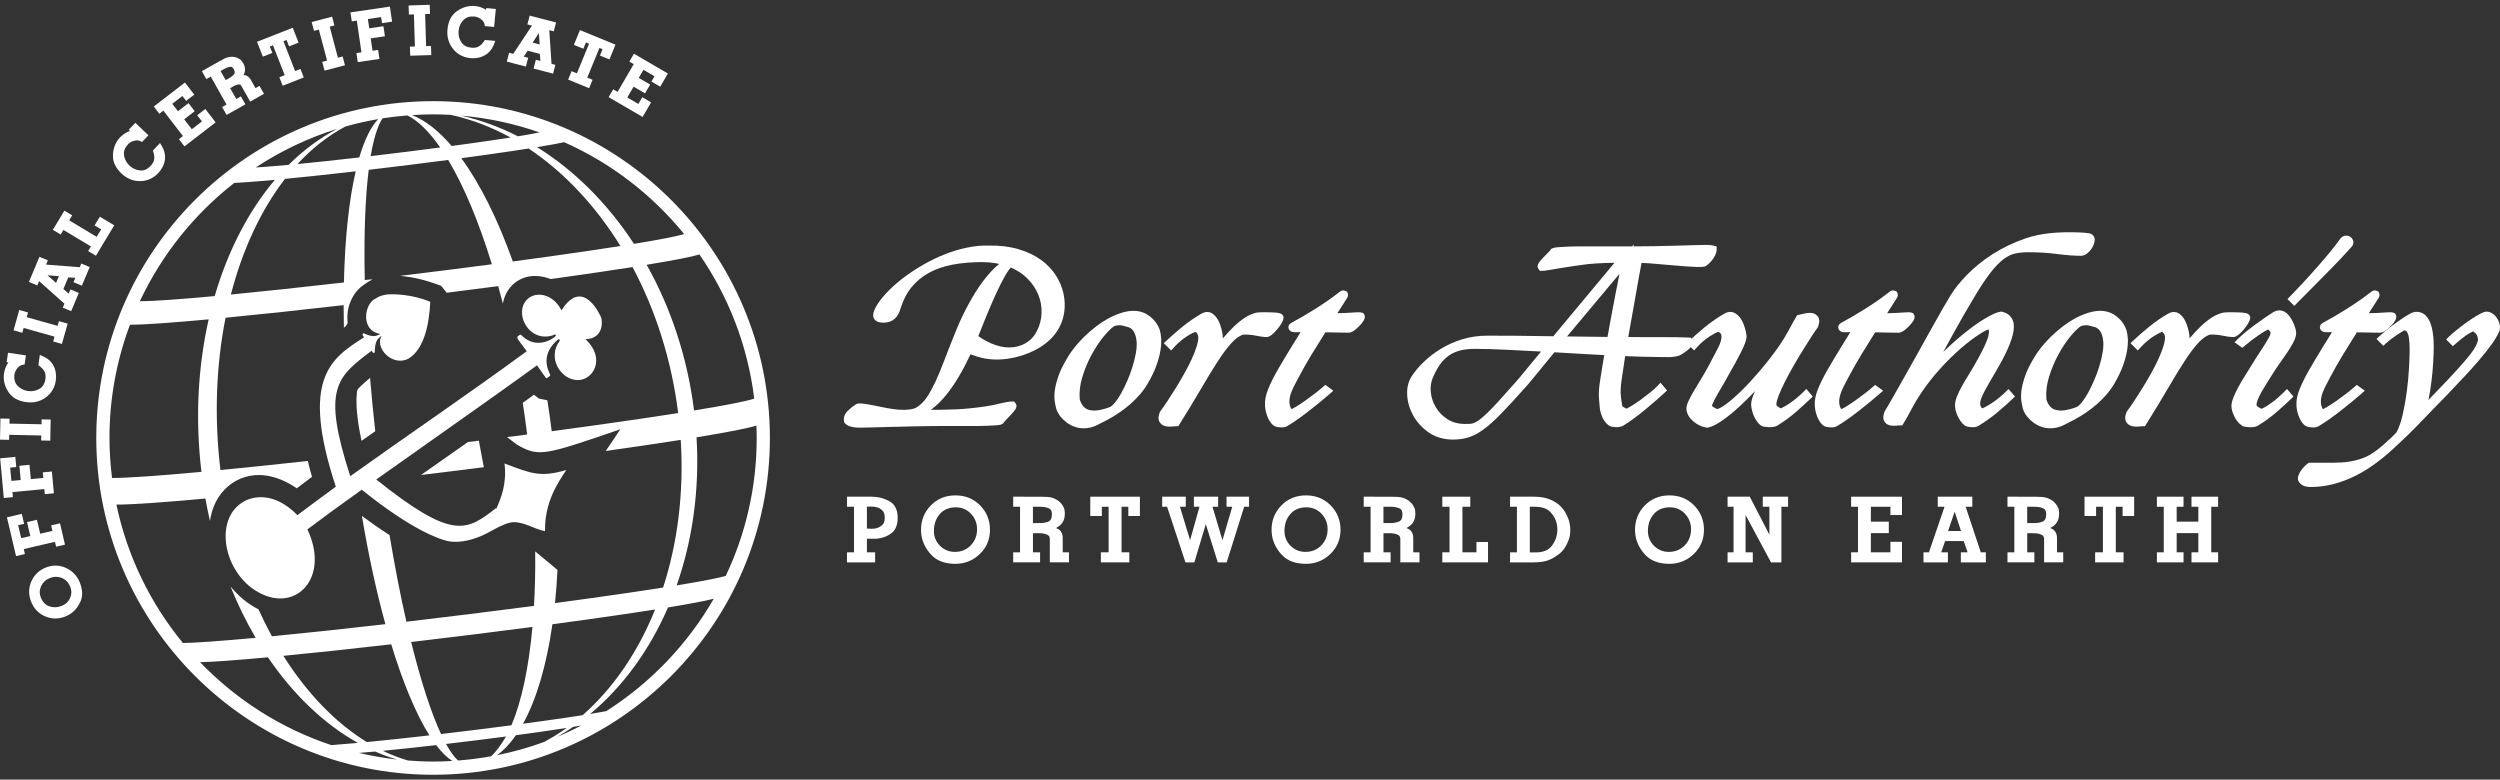 <svg width="279" height="87" viewBox="0 0 279 87" fill="none" xmlns="http://www.w3.org/2000/svg">
<rect x="0" y="0" width="279" height="87" fill="#333333" stroke="none"/>
<path d="M118.779 34.759C118.865 34.103 118.829 33.423 118.679 32.737C118.529 32.049 118.246 31.375 117.837 30.736C117.43 30.091 116.869 29.507 116.168 28.998C115.476 28.496 114.632 28.095 113.659 27.808C112.692 27.524 111.581 27.384 110.305 27.406C109.539 27.381 108.719 27.468 107.903 27.637C107.097 27.804 106.284 28.047 105.491 28.36C104.7 28.671 103.922 29.042 103.179 29.462C102.434 29.881 101.725 30.337 101.076 30.812C100.419 31.292 99.82 31.799 99.296 32.316C98.763 32.841 98.318 33.364 97.973 33.875C97.623 34.41 97.455 34.822 97.446 35.168C97.44 35.382 97.512 35.569 97.654 35.714C97.847 35.913 98.148 36.009 98.579 36.009C99.094 36.009 99.518 35.866 99.839 35.585C100.15 35.314 100.374 34.909 100.519 34.368C100.812 33.444 101.229 32.651 101.759 32.012C102.289 31.373 102.94 30.843 103.691 30.435C104.447 30.023 105.327 29.721 106.309 29.534C107.309 29.346 108.414 29.25 109.595 29.25C110.112 29.25 110.612 29.291 111.088 29.372C111.234 29.397 111.375 29.425 111.514 29.457C111.238 29.672 110.969 29.92 110.702 30.2C110.188 30.736 109.682 31.379 109.194 32.106C108.708 32.831 108.233 33.648 107.776 34.536C107.323 35.417 106.891 36.378 106.497 37.39C106.074 38.424 105.697 39.38 105.369 40.256C105.046 41.114 104.724 41.89 104.413 42.562C104.099 43.23 103.78 43.813 103.462 44.295C103.158 44.753 102.809 45.117 102.412 45.385C102.192 45.544 101.909 45.647 101.574 45.691C101.189 45.744 100.777 45.753 100.352 45.723C99.907 45.692 99.45 45.632 98.989 45.542C98.508 45.451 98.062 45.361 97.651 45.274C97.228 45.186 96.851 45.12 96.526 45.071C96.147 45.015 95.878 45.011 95.679 45.052L95.535 45.109C95.211 45.314 94.907 45.554 94.635 45.821C94.176 46.264 94.139 46.71 94.189 47.007L94.208 47.121L94.28 47.211C94.563 47.562 95.111 47.727 96.006 47.727C96.131 47.727 96.498 47.719 97.105 47.704L99.362 47.645C100.265 47.621 101.266 47.598 102.364 47.574C103.46 47.551 104.569 47.541 105.69 47.541H109.162C109.52 47.541 109.87 47.532 110.21 47.515C110.548 47.501 110.852 47.484 111.117 47.47C111.455 47.449 111.671 47.407 111.824 47.331L111.939 47.274L112.005 47.165C112.005 47.165 112.058 47.078 112.287 46.843L112.823 46.281C113.023 46.074 113.176 45.887 113.291 45.72C113.453 45.482 113.484 45.264 113.382 45.075L113.179 44.809H112.912C112.728 44.809 112.36 44.84 111.297 45.102C110.568 45.282 109.57 45.436 108.324 45.56C107.773 45.622 107.202 45.661 106.613 45.687C106.018 45.71 105.447 45.725 104.905 45.732C104.544 45.738 104.205 45.737 103.889 45.738C104.547 45.249 105.167 44.632 105.74 43.896C106.622 42.764 107.486 41.298 108.312 39.539C108.676 39.687 109.065 39.812 109.474 39.913C110.718 40.22 112.002 40.179 113.284 39.88C113.979 39.717 114.646 39.484 115.263 39.194C115.897 38.9 116.475 38.527 116.981 38.087C117.497 37.638 117.91 37.119 118.211 36.551C118.502 36.022 118.694 35.418 118.779 34.759ZM110.06 35.314C110.424 34.429 110.785 33.597 111.141 32.813C111.493 32.039 111.842 31.351 112.175 30.768C112.444 30.297 112.655 30.018 112.812 29.856C113.532 30.166 114.149 30.574 114.649 31.071C115.204 31.628 115.619 32.248 115.884 32.912C116.148 33.573 116.267 34.264 116.238 34.965C116.21 35.661 116.037 36.322 115.722 36.937C115.431 37.52 115.023 37.961 114.476 38.287C113.363 38.947 111.985 38.91 110.665 38.343C110.098 38.098 109.601 37.817 109.182 37.505C109.449 36.816 109.741 36.085 110.059 35.315L110.06 35.314Z" fill="white"/>
<path d="M129.589 37.796C129.562 37.41 129.515 37.105 129.437 36.853C129.238 36.26 128.876 35.746 128.362 35.331C127.442 34.581 126.302 34.537 125.08 34.936C124.579 35.101 124.084 35.317 123.61 35.579C123.205 35.806 122.778 36.09 122.342 36.42C121.906 36.75 121.485 37.112 121.086 37.494C120.685 37.88 120.307 38.29 119.962 38.716C119.612 39.149 119.317 39.575 119.094 39.972C118.658 40.701 118.334 41.362 118.133 41.936C117.93 42.512 117.795 43.036 117.729 43.492C117.659 43.958 117.652 44.379 117.704 44.745C117.754 45.082 117.811 45.376 117.888 45.658C117.998 45.97 118.163 46.258 118.372 46.515C118.572 46.759 118.808 46.981 119.072 47.174C119.338 47.372 119.634 47.526 119.952 47.635C120.272 47.744 120.599 47.799 120.925 47.799C121.442 47.799 121.943 47.681 122.419 47.45C122.837 47.244 123.251 47.032 123.663 46.809C124.09 46.579 124.516 46.319 124.926 46.038C125.356 45.747 125.769 45.429 126.153 45.092C126.539 44.755 126.904 44.385 127.237 43.995C127.571 43.603 127.866 43.188 128.113 42.76C128.514 42.069 128.829 41.411 129.047 40.806C129.265 40.202 129.418 39.639 129.5 39.137C129.584 38.636 129.612 38.186 129.589 37.796ZM120.92 45.367C120.737 45.175 120.591 44.883 120.5 44.58C120.428 43.782 120.525 42.942 120.786 42.082C121.059 41.191 121.41 40.348 121.828 39.579C122.248 38.806 122.709 38.114 123.196 37.522C123.644 36.977 124.04 36.593 124.376 36.377C124.738 36.286 125.038 36.274 125.267 36.336L125.906 36.503C126.11 36.572 126.733 36.782 126.848 38.128C126.876 38.508 126.848 38.943 126.76 39.42C126.668 39.918 126.545 40.428 126.386 40.935C126.23 41.445 126.038 41.96 125.817 42.469C125.599 42.976 125.368 43.447 125.134 43.868C124.907 44.279 124.675 44.633 124.443 44.914C124.18 45.232 123.994 45.365 123.919 45.404C123.483 45.578 123.042 45.703 122.606 45.777C122.207 45.84 121.846 45.83 121.523 45.737C121.294 45.68 121.096 45.56 120.92 45.37V45.367Z" fill="white"/>
<path d="M142.022 37.282C142.204 37.128 142.378 36.948 142.543 36.748C142.704 36.553 142.847 36.356 142.976 36.151C143.128 35.908 143.213 35.696 143.238 35.506L143.251 35.405L143.219 35.307C143.106 34.978 142.727 34.929 142.565 34.908C142.374 34.883 142.146 34.867 141.881 34.86C141.367 34.842 140.807 34.832 140.281 34.88C139.84 34.969 139.395 35.154 138.96 35.431C138.551 35.696 138.123 36.039 137.688 36.456C137.288 36.843 136.877 37.284 136.47 37.768C136.47 37.677 136.467 37.586 136.459 37.497C136.441 37.293 136.391 37.02 136.305 36.68C136.219 36.335 136.096 36.013 135.937 35.72C135.762 35.399 135.538 35.148 135.278 34.978C135.038 34.822 134.638 34.698 134.092 35C133.723 35.209 133.353 35.441 132.98 35.699C132.614 35.956 132.262 36.221 131.927 36.49C131.593 36.76 131.281 37.025 130.987 37.288C130.695 37.547 130.439 37.78 130.219 37.985L129.882 38.297L130.699 39.113L131.01 38.77C131.437 38.301 131.899 37.899 132.388 37.578C132.874 37.26 133.197 37.111 133.402 37.042C133.49 37.085 133.555 37.141 133.597 37.209C133.677 37.337 133.721 37.462 133.73 37.581C133.743 37.855 133.687 38.201 133.562 38.612C133.428 39.051 133.241 39.532 133.01 40.043C132.77 40.566 132.493 41.111 132.184 41.659C131.866 42.224 131.545 42.767 131.224 43.293C130.897 43.819 130.583 44.309 130.283 44.766C129.984 45.219 129.719 45.596 129.49 45.903L129.431 46.009C129.318 46.308 129.191 46.745 129.408 47.098C129.558 47.343 129.794 47.505 130.09 47.568C130.233 47.599 130.38 47.615 130.533 47.615C130.623 47.615 130.714 47.609 130.807 47.598C130.988 47.577 131.137 47.567 131.249 47.567H131.493L131.623 47.359C132.552 45.878 133.369 44.532 134.051 43.359C134.737 42.178 135.37 41.142 135.933 40.277C136.485 39.429 137.005 38.742 137.479 38.231C137.894 37.78 138.317 37.481 138.737 37.341C139.274 37.329 139.723 37.368 140.102 37.449C140.552 37.546 140.957 37.605 141.393 37.618C141.593 37.589 141.794 37.483 142.026 37.282H142.022Z" fill="white"/>
<path d="M152.165 34.955L151.976 34.891C151.854 34.852 151.686 34.821 150.781 34.891C150.38 34.922 149.866 34.944 149.248 34.955C149.392 34.729 149.526 34.517 149.656 34.32C149.906 33.935 150.134 33.578 150.343 33.242C150.461 33.043 150.449 32.878 150.42 32.775L150.332 32.553L150.156 32.467C150.056 32.419 149.797 32.336 149.507 32.573C148.679 33.217 147.778 33.844 146.83 34.444C145.87 35.046 144.964 35.577 144.151 36.013C143.662 36.262 143.808 36.658 143.82 36.691C143.882 36.856 144.011 36.979 144.219 37.047C144.31 37.071 144.441 37.082 144.833 37.072C144.933 37.069 145.038 37.066 145.144 37.065C144.808 37.602 144.466 38.156 144.116 38.726C143.615 39.54 143.106 40.394 142.589 41.285C142.175 42.002 141.827 42.696 141.558 43.348C141.268 44.048 141.138 44.681 141.174 45.202C141.174 45.349 141.191 45.523 141.227 45.726C141.261 45.916 141.315 46.115 141.381 46.321C141.453 46.539 141.549 46.75 141.665 46.944C141.794 47.162 141.951 47.346 142.14 47.493C142.278 47.599 142.474 47.654 142.833 47.688C142.908 47.695 142.979 47.698 143.047 47.698C143.3 47.698 143.505 47.648 143.659 47.549C143.997 47.355 144.387 47.103 144.827 46.789C145.263 46.482 145.697 46.156 146.132 45.818C146.563 45.48 146.98 45.148 147.381 44.816C147.784 44.483 148.118 44.201 148.388 43.964L148.802 43.597L147.903 42.952L147.64 43.185C147.381 43.411 147.073 43.663 146.715 43.937C146.354 44.214 145.992 44.479 145.631 44.734C145.272 44.986 144.938 45.205 144.627 45.395C144.406 45.529 144.256 45.608 144.157 45.656C144.107 45.619 144.069 45.569 144.039 45.504C143.961 45.338 143.917 45.168 143.904 45.003C143.877 44.632 143.935 44.249 144.076 43.867C144.232 43.442 144.519 42.853 144.93 42.108C145.388 41.238 145.88 40.372 146.389 39.536C146.864 38.76 147.373 37.942 147.914 37.085L149.676 37.116C150.165 37.125 150.44 37.128 150.504 37.128C150.72 37.128 150.946 37.032 151.209 36.823C151.405 36.67 151.589 36.504 151.757 36.325C151.94 36.136 152.079 35.956 152.185 35.773C152.244 35.669 152.387 35.421 152.277 35.164L152.165 34.952V34.955Z" fill="white"/>
<path d="M201.25 43.746C201.039 43.957 200.815 44.161 200.574 44.365C200.335 44.568 200.092 44.753 199.848 44.924C199.603 45.095 199.369 45.244 199.142 45.372C198.995 45.456 198.861 45.523 198.734 45.575C198.603 45.516 198.481 45.437 198.362 45.335C198.274 45.261 198.232 45.197 198.237 45.135C198.25 44.887 198.338 44.552 198.5 44.136C198.673 43.695 198.899 43.195 199.173 42.656C199.45 42.109 199.756 41.54 200.086 40.954C200.419 40.368 200.755 39.801 201.096 39.252C201.437 38.7 201.761 38.186 202.064 37.712C202.361 37.248 202.618 36.868 202.831 36.578L202.887 36.475C203 36.176 203.127 35.738 202.911 35.385C202.803 35.208 202.588 34.984 202.179 34.93C201.945 34.902 201.674 34.921 201.384 34.984C201.138 35.04 200.921 35.092 200.73 35.139L200.562 35.182L200.468 35.33C200.353 35.51 200.226 35.73 200.088 35.992L199.643 36.819C199.484 37.117 199.307 37.421 199.119 37.734C198.927 38.046 198.733 38.348 198.537 38.63C197.863 39.583 197.151 40.502 196.421 41.361C195.689 42.222 194.985 42.983 194.333 43.622C193.675 44.264 193.08 44.777 192.569 45.148C192.039 45.534 191.757 45.625 191.629 45.644C191.482 45.594 191.33 45.513 191.177 45.404C191.101 45.35 191.064 45.295 191.056 45.252C191.188 44.877 191.431 44.394 191.778 43.815C192.148 43.203 192.575 42.458 193.059 41.581C193.262 41.221 193.47 40.85 193.681 40.467C193.896 40.079 194.09 39.708 194.271 39.353C194.46 38.987 194.61 38.651 194.725 38.351C194.854 38.008 194.918 37.738 194.916 37.489C194.897 37.273 194.841 36.993 194.75 36.662C194.654 36.314 194.521 35.992 194.355 35.706C194.169 35.382 193.932 35.132 193.651 34.962C193.402 34.812 192.991 34.693 192.455 34.993C192.086 35.202 191.715 35.435 191.344 35.693C190.977 35.949 190.625 36.214 190.289 36.483C189.956 36.754 189.643 37.019 189.35 37.282C189.135 37.473 188.958 37.633 188.783 37.795L188.692 37.687L188.449 37.672C188.164 37.656 187.752 37.644 187.215 37.636C186.683 37.629 186.141 37.625 185.593 37.625H183.652C183.053 37.625 182.407 37.62 181.717 37.61C181.819 37.018 181.928 36.404 182.041 35.771C182.19 34.95 182.333 34.141 182.476 33.337L182.884 31.01C182.991 30.408 183.096 29.851 183.196 29.338C183.407 29.338 183.694 29.355 184.063 29.384L186.805 29.617C187.316 29.664 187.795 29.704 188.244 29.735C188.697 29.766 189.092 29.786 189.432 29.794C189.805 29.804 190.07 29.789 190.238 29.748L190.381 29.685C190.55 29.571 190.71 29.436 190.852 29.283C190.996 29.131 191.121 28.975 191.226 28.816C191.341 28.645 191.429 28.474 191.486 28.309C191.55 28.127 191.581 27.975 191.581 27.845V27.513L191.261 27.421C191.123 27.381 190.961 27.357 190.762 27.345C190.597 27.337 190.473 27.333 190.391 27.333C190.121 27.333 189.712 27.342 189.163 27.358L187.197 27.415C186.433 27.439 185.57 27.458 184.605 27.474C183.878 27.486 183.105 27.493 182.29 27.496L182.342 27.258L182.142 27.496C181.924 27.496 181.703 27.496 181.479 27.496H176.25C175.848 27.496 175.447 27.505 175.053 27.52C174.657 27.536 174.3 27.555 173.984 27.58C173.496 27.616 173.316 27.677 173.213 27.729L173.099 27.787L173.032 27.895C173.032 27.895 172.982 27.975 172.758 28.199C172.576 28.38 172.395 28.565 172.214 28.755C172.013 28.963 171.86 29.15 171.745 29.317C171.583 29.555 171.552 29.773 171.654 29.961L171.857 30.228H172.124C172.264 30.228 172.505 30.2 172.845 30.138C173.147 30.085 173.515 30.023 173.948 29.953L175.431 29.72C175.98 29.634 176.565 29.553 177.173 29.478C177.818 29.415 178.488 29.374 179.179 29.35C179.523 29.338 179.858 29.33 180.18 29.324L173.347 37.526C171.837 37.496 170.444 37.48 169.168 37.471C167.834 37.464 166.767 37.46 165.971 37.46C164.998 37.46 164.06 37.597 163.185 37.865C162.319 38.133 161.523 38.486 160.819 38.916C160.118 39.342 159.483 39.826 158.931 40.355C158.38 40.879 157.925 41.414 157.585 41.932C157.188 42.512 157.003 43.219 157.04 44.038C157.074 44.828 157.298 45.605 157.701 46.347C158.106 47.09 158.687 47.729 159.426 48.251C160.186 48.785 161.105 49.056 162.159 49.056C162.776 49.056 163.355 48.975 163.879 48.815C164.409 48.653 164.973 48.355 165.555 47.93C166.117 47.522 166.765 46.942 167.482 46.21C168.199 45.475 169.078 44.525 170.072 43.407C170.258 43.223 170.651 42.762 171.309 41.958L173.471 39.315L176.45 39.489C177.334 39.541 178.197 39.588 179.036 39.629C178.949 40.097 178.875 40.536 178.811 40.947L178.591 42.347C178.525 42.749 178.481 43.097 178.457 43.387C178.432 43.684 178.426 43.96 178.432 44.209C178.44 44.456 178.457 44.684 178.481 44.893C178.506 45.082 178.522 45.288 178.538 45.513C178.557 45.778 178.634 46.087 178.777 46.459C178.93 46.859 179.18 47.201 179.484 47.432C179.615 47.565 179.791 47.606 179.911 47.626C180.017 47.645 180.137 47.657 180.266 47.665C180.414 47.679 180.56 47.67 180.701 47.65C180.862 47.626 180.992 47.59 181.121 47.522C181.479 47.308 181.888 47.034 182.337 46.702C182.79 46.369 183.228 46.026 183.657 45.669C184.081 45.316 184.477 44.979 184.847 44.656C185.216 44.334 185.514 44.069 185.735 43.864L186.042 43.575L185.308 42.712L184.97 43.076C184.783 43.278 184.518 43.515 184.187 43.782C183.842 44.058 183.485 44.331 183.115 44.6C182.751 44.867 182.401 45.102 182.069 45.306C181.81 45.463 181.636 45.557 181.52 45.613C181.396 45.56 181.28 45.498 181.173 45.429C181.089 45.375 181.043 45.31 181.027 45.242C180.996 45.074 180.95 44.74 180.89 44.236C180.832 43.761 180.863 43.123 180.981 42.343L181.367 39.741C181.999 39.766 182.592 39.788 183.149 39.807C184.428 39.85 185.512 39.838 186.098 39.853C186.408 39.867 186.749 39.831 187.07 39.769C187.281 39.745 187.512 39.651 187.779 39.477C187.994 39.336 188.194 39.191 188.378 39.04C188.506 38.937 188.606 38.835 188.693 38.735L189.064 39.106L189.376 38.761C189.8 38.293 190.264 37.891 190.753 37.57C191.167 37.298 191.509 37.118 191.768 37.033C191.871 37.077 191.95 37.131 192 37.196C192.071 37.286 192.108 37.373 192.117 37.467C192.142 37.821 192.017 38.274 191.741 38.815C191.431 39.427 191.074 40.106 190.671 40.851C190.379 41.39 190.086 41.898 189.793 42.374C189.496 42.86 189.228 43.303 188.993 43.702C188.75 44.114 188.556 44.484 188.41 44.811C188.232 45.208 188.169 45.535 188.22 45.839C188.298 46.173 188.443 46.465 188.656 46.709C188.848 46.925 189.055 47.108 189.269 47.251C189.485 47.397 189.706 47.508 189.917 47.582C190.123 47.654 190.307 47.701 190.465 47.722L190.537 47.731L190.607 47.716C191.061 47.625 191.606 47.354 192.273 46.884C192.891 46.448 193.567 45.889 194.284 45.22C194.801 44.739 195.328 44.21 195.861 43.647C195.783 43.821 195.714 43.991 195.651 44.154C195.467 44.634 195.396 45.02 195.437 45.323C195.454 45.465 195.483 45.627 195.529 45.808C195.571 45.992 195.633 46.179 195.713 46.378C195.794 46.575 195.897 46.766 196.022 46.956C196.157 47.161 196.316 47.333 196.446 47.426C196.579 47.566 196.764 47.607 196.928 47.629C197.057 47.648 197.197 47.66 197.346 47.667C197.508 47.676 197.677 47.672 197.833 47.653C198.023 47.629 198.163 47.594 198.303 47.522C199.064 47.062 199.773 46.547 200.412 45.99C201.033 45.448 201.565 44.964 202.006 44.538L202.307 44.25L201.584 43.409L201.247 43.746H201.25ZM160.233 45.445C159.916 44.912 159.728 44.334 159.673 43.725C159.619 43.119 159.704 42.577 159.943 42.057C160.18 41.511 160.448 41.032 160.736 40.633C161.019 40.244 161.346 39.922 161.707 39.673C162.068 39.423 162.484 39.236 162.945 39.118C163.422 38.994 163.976 38.932 164.59 38.932C165.571 38.932 166.792 38.968 168.217 39.037C169.405 39.094 170.66 39.159 171.982 39.233C171.404 39.92 170.884 40.552 170.421 41.125C169.825 41.867 169.344 42.44 168.981 42.83C168.298 43.606 167.712 44.264 167.222 44.8C166.739 45.329 166.32 45.762 165.968 46.101C165.628 46.426 165.335 46.678 165.104 46.846C164.882 47.005 164.683 47.123 164.511 47.193C164.357 47.26 164.213 47.295 164.081 47.299C163.899 47.307 163.702 47.311 163.49 47.311C162.738 47.311 162.084 47.135 161.542 46.785C160.988 46.428 160.548 45.977 160.233 45.445ZM180.718 30.639C180.576 31.341 180.428 32.098 180.271 32.91C180.115 33.721 179.955 34.565 179.791 35.438C179.651 36.181 179.522 36.902 179.398 37.601L174.882 37.547L180.734 30.556C180.728 30.584 180.723 30.611 180.718 30.64V30.639Z" fill="white"/>
<path d="M208.995 43.189C208.736 43.415 208.428 43.667 208.071 43.941C207.71 44.218 207.348 44.483 206.987 44.738C206.628 44.99 206.293 45.209 205.983 45.399C205.762 45.533 205.611 45.612 205.513 45.66C205.463 45.623 205.424 45.573 205.395 45.508C205.317 45.342 205.273 45.172 205.26 45.007C205.233 44.636 205.29 44.253 205.432 43.87C205.588 43.446 205.875 42.857 206.286 42.112C206.744 41.242 207.236 40.376 207.745 39.54C208.219 38.764 208.729 37.946 209.269 37.089L211.032 37.12C211.521 37.129 211.796 37.132 211.86 37.132C212.076 37.132 212.301 37.036 212.565 36.827C212.761 36.674 212.945 36.508 213.113 36.329C213.295 36.139 213.435 35.96 213.541 35.777C213.6 35.673 213.743 35.425 213.632 35.168L213.521 34.956L213.332 34.892C213.21 34.852 213.041 34.822 212.136 34.892C211.736 34.923 211.222 34.945 210.603 34.956C210.748 34.73 210.882 34.518 211.011 34.321C211.262 33.937 211.49 33.579 211.699 33.243C211.817 33.044 211.805 32.879 211.776 32.776L211.687 32.554L211.512 32.468C211.412 32.42 211.153 32.337 210.863 32.574C210.035 33.218 209.134 33.845 208.185 34.444C207.225 35.047 206.32 35.578 205.507 36.014C205.018 36.263 205.164 36.659 205.176 36.692C205.237 36.857 205.367 36.98 205.575 37.048C205.666 37.072 205.798 37.083 206.189 37.073C206.289 37.07 206.393 37.067 206.499 37.066C206.164 37.603 205.822 38.157 205.472 38.727C204.971 39.541 204.461 40.395 203.944 41.286C203.531 42.003 203.183 42.697 202.914 43.349C202.624 44.049 202.494 44.682 202.529 45.203C202.529 45.35 202.547 45.524 202.582 45.727C202.616 45.917 202.671 46.116 202.737 46.322C202.809 46.54 202.905 46.751 203.021 46.945C203.149 47.163 203.307 47.347 203.495 47.494C203.634 47.6 203.83 47.655 204.189 47.689C204.264 47.696 204.335 47.699 204.402 47.699C204.656 47.699 204.86 47.649 205.015 47.55C205.352 47.356 205.743 47.104 206.183 46.791C206.619 46.483 207.053 46.157 207.487 45.819C207.919 45.481 208.336 45.149 208.736 44.817C209.14 44.484 209.474 44.202 209.743 43.965L210.157 43.598L209.259 42.953L208.995 43.186V43.189Z" fill="white"/>
<path d="M220.128 33.498C220.865 32.24 221.52 31.236 222.075 30.515C222.616 29.811 223.127 29.276 223.59 28.927C224.035 28.594 224.472 28.381 224.891 28.292C225.347 28.198 225.842 28.148 226.368 28.148C227.474 28.148 228.546 28.214 229.55 28.345C230.585 28.479 231.498 28.547 232.262 28.547C232.517 28.547 232.775 28.429 233.027 28.198C233.236 28.01 233.408 27.79 233.54 27.544C233.68 27.285 233.755 27.033 233.769 26.792C233.785 26.399 233.536 26.101 233.13 26.032C232.826 25.982 232.405 25.948 231.876 25.933C229.785 25.87 227.806 25.992 226.022 26.614C224.696 27.073 223.468 27.664 222.373 28.365C221.284 29.066 220.324 29.839 219.522 30.665C218.724 31.486 218.096 32.273 217.663 32.993C217.475 33.292 217.191 33.773 216.811 34.436C216.437 35.091 216.011 35.845 215.535 36.696C215.06 37.546 214.559 38.446 214.036 39.388C213.515 40.331 213.013 41.224 212.531 42.073L211.231 44.367C210.856 45.035 210.568 45.521 210.327 45.912C210.152 46.371 210.131 46.707 210.262 46.969C210.392 47.228 210.614 47.402 210.907 47.471C211.124 47.521 211.361 47.534 211.61 47.502C211.791 47.481 211.939 47.471 212.051 47.471H212.297L212.427 47.261C212.682 46.848 212.983 46.309 213.331 45.644C213.665 45.006 214.035 44.392 214.428 43.815C215.064 42.874 215.775 41.97 216.541 41.127C217.303 40.291 218.061 39.544 218.796 38.907C219.529 38.273 220.209 37.751 220.82 37.352C221.321 37.023 221.667 36.848 221.904 36.757C221.92 36.788 221.935 36.825 221.946 36.861C221.963 36.914 221.993 37.076 221.912 37.447C221.841 37.763 221.683 38.184 221.44 38.699C221.186 39.239 220.818 39.93 220.346 40.753C220.146 41.105 219.922 41.478 219.678 41.87C219.423 42.273 219.187 42.673 218.965 43.07C218.737 43.475 218.548 43.868 218.403 44.233C218.236 44.648 218.164 45 218.185 45.274C218.185 45.436 218.208 45.611 218.254 45.809C218.298 45.998 218.366 46.191 218.458 46.395C218.548 46.586 218.651 46.773 218.772 46.954C218.906 47.157 219.065 47.331 219.252 47.475C219.391 47.579 219.594 47.635 219.956 47.667C220.028 47.673 220.096 47.677 220.162 47.677C220.423 47.677 220.632 47.626 220.798 47.524C221.563 47.063 222.281 46.549 222.935 45.998C223.58 45.457 224.131 44.966 224.571 44.541L224.871 44.252L224.148 43.411L223.811 43.748C223.602 43.958 223.375 44.161 223.129 44.362C222.882 44.566 222.632 44.751 222.377 44.924C222.125 45.094 221.885 45.243 221.651 45.37C221.499 45.455 221.361 45.523 221.233 45.574C221.141 45.523 221.112 45.471 221.1 45.451C221.033 45.337 220.996 45.215 220.985 45.086C220.974 44.926 221.01 44.736 221.088 44.514C221.183 44.251 221.311 43.966 221.474 43.659C221.642 43.338 221.831 43 222.037 42.647L222.679 41.548C223.306 40.488 223.77 39.608 224.097 38.858C224.434 38.079 224.637 37.446 224.714 36.92C224.801 36.333 224.727 35.853 224.496 35.496C224.262 35.13 223.901 34.892 223.423 34.789L223.34 34.77L223.256 34.785C222.82 34.857 222.249 35.109 221.51 35.555C220.809 35.975 220.041 36.523 219.226 37.181C218.46 37.796 217.669 38.499 216.873 39.266C217.217 38.637 217.553 38.026 217.878 37.433C218.726 35.885 219.483 34.566 220.128 33.502V33.498Z" fill="white"/>
<path d="M237.466 37.796C237.44 37.41 237.393 37.105 237.315 36.853C237.116 36.26 236.754 35.746 236.24 35.331C235.319 34.581 234.182 34.537 232.957 34.936C232.457 35.101 231.962 35.317 231.488 35.579C231.083 35.806 230.656 36.09 230.22 36.42C229.784 36.75 229.363 37.112 228.964 37.494C228.563 37.88 228.185 38.29 227.84 38.716C227.49 39.149 227.195 39.575 226.971 39.972C226.535 40.701 226.211 41.362 226.011 41.936C225.808 42.512 225.672 43.036 225.606 43.492C225.537 43.958 225.53 44.379 225.581 44.745C225.631 45.082 225.689 45.376 225.765 45.658C225.876 45.97 226.041 46.258 226.25 46.515C226.45 46.759 226.686 46.981 226.949 47.174C227.216 47.372 227.512 47.526 227.83 47.635C228.149 47.744 228.476 47.799 228.803 47.799C229.32 47.799 229.821 47.681 230.296 47.45C230.715 47.244 231.128 47.032 231.541 46.809C231.968 46.579 232.393 46.319 232.804 46.038C233.234 45.747 233.646 45.429 234.031 45.092C234.417 44.755 234.782 44.385 235.115 43.995C235.449 43.603 235.743 43.188 235.991 42.76C236.391 42.069 236.706 41.411 236.924 40.806C237.142 40.202 237.295 39.639 237.378 39.137C237.462 38.636 237.49 38.186 237.466 37.796ZM228.799 45.367C228.616 45.175 228.47 44.883 228.379 44.58C228.307 43.782 228.404 42.942 228.665 42.082C228.939 41.191 229.289 40.348 229.707 39.579C230.127 38.806 230.588 38.114 231.075 37.522C231.523 36.977 231.919 36.593 232.255 36.377C232.617 36.286 232.919 36.274 233.146 36.336L233.785 36.503C233.99 36.572 234.612 36.782 234.727 38.128C234.755 38.508 234.727 38.943 234.639 39.42C234.548 39.918 234.424 40.428 234.265 40.935C234.109 41.445 233.917 41.96 233.696 42.469C233.479 42.976 233.247 43.447 233.013 43.868C232.786 44.279 232.554 44.633 232.323 44.914C232.059 45.232 231.873 45.365 231.798 45.404C231.362 45.578 230.921 45.703 230.485 45.777C230.086 45.84 229.725 45.83 229.402 45.737C229.173 45.68 228.975 45.56 228.799 45.37V45.367Z" fill="white"/>
<path d="M249.904 37.282C250.087 37.128 250.261 36.948 250.426 36.748C250.586 36.553 250.729 36.356 250.858 36.151C251.01 35.908 251.096 35.696 251.121 35.506L251.134 35.405L251.101 35.307C250.988 34.978 250.61 34.929 250.448 34.908C250.256 34.883 250.028 34.867 249.763 34.86C249.249 34.842 248.689 34.832 248.164 34.88C247.722 34.969 247.277 35.154 246.843 35.431C246.433 35.696 246.005 36.039 245.57 36.456C245.17 36.843 244.759 37.284 244.353 37.768C244.353 37.677 244.35 37.586 244.341 37.497C244.323 37.293 244.273 37.02 244.188 36.68C244.101 36.335 243.979 36.013 243.82 35.72C243.644 35.399 243.421 35.148 243.16 34.978C242.92 34.822 242.521 34.698 241.974 35C241.605 35.209 241.235 35.441 240.863 35.699C240.496 35.956 240.144 36.221 239.81 36.49C239.476 36.76 239.163 37.025 238.869 37.288C238.577 37.547 238.321 37.78 238.102 37.985L237.764 38.297L238.582 39.113L238.892 38.77C239.319 38.301 239.782 37.899 240.271 37.578C240.757 37.26 241.079 37.111 241.284 37.042C241.372 37.085 241.437 37.141 241.48 37.209C241.559 37.337 241.603 37.462 241.612 37.581C241.625 37.855 241.57 38.201 241.444 38.612C241.31 39.051 241.123 39.532 240.892 40.043C240.652 40.566 240.375 41.111 240.066 41.659C239.748 42.224 239.427 42.767 239.106 43.293C238.779 43.819 238.465 44.309 238.165 44.766C237.866 45.219 237.601 45.596 237.373 45.903L237.314 46.009C237.2 46.308 237.074 46.745 237.29 47.098C237.44 47.343 237.676 47.505 237.972 47.568C238.115 47.599 238.262 47.615 238.415 47.615C238.505 47.615 238.596 47.609 238.689 47.598C238.87 47.577 239.019 47.567 239.131 47.567H239.375L239.505 47.359C240.434 45.878 241.251 44.532 241.933 43.359C242.619 42.178 243.253 41.142 243.815 40.277C244.367 39.429 244.887 38.742 245.361 38.231C245.777 37.78 246.199 37.481 246.619 37.341C247.155 37.329 247.606 37.368 247.984 37.449C248.435 37.546 248.84 37.605 249.275 37.618C249.476 37.589 249.676 37.483 249.909 37.282H249.904Z" fill="white"/>
<path d="M256.357 33.819C257.526 32.634 258.648 31.5 259.723 30.416C260.799 29.332 261.705 28.376 262.39 27.599C262.656 27.334 262.653 27.07 262.628 26.939C262.594 26.748 262.493 26.583 262.337 26.458C262.184 26.338 262 26.29 261.771 26.297C261.618 26.31 261.393 26.375 261.179 26.634C260.888 27.048 260.539 27.505 260.134 28.001C259.723 28.505 259.275 29.035 258.785 29.593C258.298 30.152 257.781 30.727 257.237 31.316C256.695 31.905 256.145 32.488 255.587 33.062L255.283 33.374L256.045 34.137L256.358 33.82L256.357 33.819Z" fill="white"/>
<path d="M252.356 43.786C252.54 43.464 252.744 43.127 252.966 42.773L253.658 41.672C253.857 41.352 254.098 40.993 254.378 40.597C254.668 40.19 254.948 39.788 255.215 39.397C255.49 38.993 255.723 38.609 255.917 38.245C256.141 37.824 256.251 37.47 256.251 37.161C256.251 36.97 256.209 36.755 256.122 36.504C256.045 36.283 255.952 36.061 255.842 35.842C255.727 35.611 255.592 35.397 255.44 35.212C255.263 34.993 255.07 34.836 254.864 34.745C254.48 34.58 254.078 34.612 253.679 34.846C253.378 35.036 253.044 35.259 252.68 35.512C252.317 35.765 251.956 36.024 251.595 36.291C251.228 36.56 250.882 36.831 250.557 37.101C250.224 37.378 249.953 37.621 249.743 37.831L249.373 38.201L250.243 38.819L250.507 38.595C250.72 38.413 250.962 38.218 251.224 38.014C251.492 37.808 251.757 37.615 252.024 37.432C252.289 37.251 252.534 37.093 252.769 36.958C252.91 36.876 253.028 36.814 253.121 36.769C253.165 36.8 253.227 36.855 253.305 36.949C253.425 37.098 253.405 37.172 253.393 37.216C253.356 37.369 253.283 37.541 253.178 37.731C253.057 37.95 252.906 38.205 252.723 38.494C252.537 38.787 252.322 39.12 252.074 39.491C251.822 39.869 251.539 40.318 251.224 40.838C251.006 41.196 250.77 41.574 250.516 41.976C250.252 42.392 250.012 42.8 249.798 43.197C249.579 43.601 249.395 43.991 249.251 44.353C249.084 44.768 249.012 45.12 249.033 45.422C249.052 45.712 249.152 46.051 249.342 46.457C249.535 46.874 249.813 47.22 250.119 47.438C250.253 47.572 250.435 47.612 250.595 47.634C250.722 47.652 250.865 47.665 251.012 47.672C251.069 47.675 251.125 47.677 251.18 47.677C251.287 47.677 251.393 47.671 251.493 47.658C251.675 47.634 251.81 47.597 251.947 47.526C252.71 47.067 253.418 46.552 254.056 45.996C254.679 45.453 255.21 44.969 255.652 44.543L255.949 44.255L255.231 43.411L254.894 43.749C254.68 43.961 254.453 44.173 254.215 44.384C253.975 44.592 253.738 44.783 253.496 44.955C253.258 45.128 253.028 45.281 252.804 45.415C252.654 45.505 252.518 45.574 252.398 45.627C252.256 45.568 252.121 45.493 251.987 45.399C251.841 45.296 251.835 45.223 251.834 45.204C251.822 45.051 251.862 44.863 251.944 44.646C252.046 44.384 252.187 44.097 252.361 43.792L252.356 43.786Z" fill="white"/>
<path d="M256.777 46.947C256.905 47.165 257.063 47.349 257.251 47.496C257.39 47.602 257.586 47.657 257.945 47.691C258.02 47.698 258.091 47.701 258.158 47.701C258.412 47.701 258.616 47.651 258.771 47.552C259.108 47.358 259.498 47.106 259.939 46.792C260.375 46.485 260.809 46.159 261.243 45.821C261.675 45.483 262.093 45.151 262.494 44.819C262.896 44.486 263.231 44.204 263.499 43.967L263.913 43.6L263.015 42.955L262.751 43.188C262.492 43.414 262.184 43.666 261.826 43.94C261.466 44.217 261.103 44.482 260.743 44.737C260.383 44.989 260.049 45.208 259.738 45.398C259.518 45.532 259.367 45.611 259.269 45.659C259.219 45.622 259.18 45.572 259.151 45.507C259.073 45.34 259.029 45.171 259.015 45.006C258.989 44.635 259.046 44.252 259.188 43.869C259.344 43.445 259.631 42.856 260.042 42.111C260.5 41.241 260.992 40.375 261.501 39.539C261.975 38.763 262.485 37.945 263.025 37.088L264.788 37.119C265.277 37.128 265.552 37.131 265.615 37.131C265.832 37.131 266.057 37.035 266.321 36.826C266.517 36.673 266.701 36.507 266.869 36.328C267.051 36.139 267.191 35.959 267.297 35.776C267.356 35.672 267.499 35.424 267.388 35.167L267.276 34.955L267.088 34.891C266.967 34.852 266.795 34.821 265.892 34.891C265.492 34.922 264.978 34.944 264.359 34.955C264.504 34.729 264.638 34.517 264.767 34.32C265.018 33.935 265.246 33.578 265.455 33.242C265.573 33.043 265.561 32.878 265.531 32.775L265.443 32.553L265.268 32.467C265.168 32.419 264.909 32.336 264.618 32.573C263.791 33.217 262.89 33.844 261.941 34.444C260.981 35.046 260.076 35.577 259.263 36.013C258.774 36.262 258.92 36.658 258.931 36.691C258.993 36.856 259.123 36.979 259.331 37.047C259.423 37.071 259.556 37.082 259.945 37.072C260.045 37.069 260.149 37.066 260.255 37.065C259.92 37.602 259.578 38.156 259.227 38.726C258.727 39.54 258.217 40.394 257.7 41.285C257.287 42.002 256.939 42.696 256.67 43.348C256.379 44.048 256.25 44.681 256.285 45.202C256.285 45.349 256.303 45.523 256.338 45.726C256.372 45.916 256.427 46.115 256.493 46.321C256.565 46.539 256.661 46.75 256.777 46.944V46.947Z" fill="white"/>
<path d="M278.927 36.07C278.849 35.817 278.735 35.59 278.59 35.398C278.435 35.188 278.251 35.027 278.043 34.92C277.808 34.796 277.588 34.751 277.319 34.796C277.035 34.886 276.699 35.049 276.297 35.297C275.92 35.528 275.54 35.786 275.157 36.064C274.776 36.341 274.419 36.615 274.086 36.886C273.745 37.163 273.483 37.392 273.305 37.572L272.994 37.883L273.736 38.634L274.05 38.357C275.02 37.497 275.634 37.132 276.004 36.981C276.108 37.045 276.216 37.138 276.323 37.263C276.457 37.416 276.532 37.647 276.544 37.894C276.516 38.215 276.297 38.822 275.406 39.893C274.639 40.813 273.586 41.969 272.269 43.331L271.019 44.628C271.152 43.975 271.264 43.274 271.353 42.545C271.442 41.835 271.504 41.136 271.543 40.448C271.582 39.759 271.602 39.17 271.602 38.679C271.602 37.005 271.327 35.89 270.772 35.281C270.633 35.12 270.464 34.996 270.265 34.914C269.965 34.79 269.701 34.758 269.34 34.848C269.202 34.883 269.08 34.936 268.984 34.995C268.692 35.155 268.389 35.341 268.075 35.552C267.765 35.759 267.458 35.973 267.157 36.197C266.853 36.419 266.562 36.647 266.283 36.878C266.004 37.111 265.761 37.322 265.553 37.513L265.216 37.824L265.976 38.591L266.289 38.305C266.467 38.142 266.665 37.978 266.878 37.816C267.095 37.651 267.307 37.5 267.513 37.363C267.716 37.227 267.899 37.111 268.065 37.014C268.167 36.953 268.249 36.906 268.311 36.875C268.488 36.88 268.542 36.942 268.548 36.946C268.7 37.133 268.797 37.392 268.838 37.719C268.891 38.114 268.918 38.531 268.918 38.961C268.918 39.501 268.894 40.19 268.849 41.029C268.803 41.864 268.72 42.745 268.606 43.64C268.489 44.54 268.335 45.421 268.146 46.253C267.966 47.042 267.734 47.712 267.454 48.245C267.27 48.441 267.086 48.628 266.903 48.805C266.703 48.996 266.404 49.269 266.005 49.623C265.612 49.968 265.219 50.276 264.833 50.535C264.462 50.787 264.052 50.994 263.618 51.153C263.185 51.312 262.699 51.435 262.172 51.517C261.64 51.6 261.044 51.641 260.403 51.641H257.66L257.542 51.729C257.396 51.837 257.256 51.965 257.121 52.111C256.988 52.252 256.871 52.401 256.76 52.564C256.651 52.729 256.564 52.894 256.504 53.054C256.386 53.373 256.458 53.599 256.532 53.723C256.66 53.956 256.866 54.129 257.125 54.228C257.34 54.311 257.578 54.35 257.831 54.35C258.738 54.35 259.629 54.236 260.473 54.009C261.31 53.782 262.114 53.477 262.86 53.099C263.603 52.725 264.31 52.295 264.968 51.823C265.621 51.352 266.217 50.872 266.735 50.401C268.039 49.223 269.196 48.107 270.174 47.08C271.155 46.052 272.119 45.056 273.075 44.087C273.717 43.415 274.338 42.757 274.948 42.106C275.56 41.455 276.124 40.829 276.634 40.233C277.152 39.629 277.607 39.056 277.989 38.535C278.386 37.993 278.696 37.484 278.934 36.958C279.022 36.656 279.021 36.358 278.934 36.074L278.927 36.07Z" fill="white"/>
<path d="M7.341 63.37C6.609 63.045 5.851 63.039 5.088 63.347C4.343 63.652 3.804 64.176 3.488 64.908C3.171 65.635 3.172 66.401 3.488 67.183C3.809 67.957 4.343 68.502 5.078 68.804C5.44 68.953 5.807 69.025 6.177 69.025C6.555 69.025 6.935 68.947 7.313 68.794C7.388 68.763 7.466 68.728 7.542 68.689C7.611 68.653 7.681 68.614 7.757 68.572C8.275 68.254 8.681 67.781 8.966 67.167C9.256 66.537 9.232 65.8 8.893 64.975C8.592 64.239 8.069 63.7 7.338 63.372L7.341 63.37ZM7.83 66.716C7.655 67.134 7.363 67.421 6.938 67.595C6.456 67.794 5.984 67.822 5.533 67.676C5.09 67.528 4.772 67.214 4.566 66.713C4.384 66.27 4.39 65.849 4.583 65.425C4.775 65.001 5.084 64.706 5.527 64.523C5.99 64.332 6.447 64.325 6.886 64.5C7.328 64.674 7.639 64.99 7.835 65.466C8.008 65.891 8.007 66.301 7.835 66.718L7.83 66.716Z" fill="white"/>
<path d="M6.134 60.463L6.263 61.013L7.251 60.781L6.699 58.403L5.707 58.634L5.851 59.245L4.486 59.563L4.121 58.008L3.018 58.264L3.383 59.822L2.366 60.059L2.025 58.612L2.692 58.456L2.432 57.345L0.774 57.734L1.756 61.917L1.791 62.06L2.779 61.832L2.653 61.277L6.134 60.463Z" fill="white"/>
<path d="M1.385 54.915L4.948 54.582L5 55.149L6.013 55.052L5.789 52.62L4.776 52.713L4.833 53.336L3.44 53.466L3.29 51.875L2.165 51.981L2.311 53.572L1.271 53.667L1.134 52.184L1.813 52.123L1.71 50.986L0.017 51.146L0.411 55.426L0.425 55.574L1.438 55.479L1.385 54.915Z" fill="white"/>
<path d="M1.028 48.525L4.606 48.599L4.594 49.158L5.61 49.178L5.656 46.823L4.643 46.805L4.633 47.349L1.056 47.275L1.068 46.729L0.05 46.706L0 49.063L1.016 49.086L1.028 48.525Z" fill="white"/>
<path d="M2.894 44.87C3.066 44.896 3.232 44.908 3.397 44.908C4.02 44.908 4.588 44.727 5.089 44.367C5.725 43.908 6.107 43.275 6.224 42.483C6.314 41.877 6.23 41.319 5.977 40.828C5.722 40.324 5.266 39.938 4.618 39.682L4.443 39.613L4.285 40.761L4.359 40.813C4.613 40.991 4.808 41.196 4.949 41.434C5.082 41.661 5.12 41.95 5.068 42.313C4.99 42.829 4.768 43.187 4.387 43.404C3.995 43.628 3.577 43.7 3.107 43.636C2.637 43.565 2.246 43.363 1.945 43.035C1.649 42.711 1.54 42.307 1.614 41.777C1.623 41.751 1.626 41.727 1.627 41.708C1.652 41.599 1.692 41.487 1.752 41.369C1.811 41.258 1.879 41.154 1.961 41.06C2.05 40.959 2.151 40.872 2.265 40.807C2.374 40.744 2.494 40.707 2.623 40.696L2.739 40.688L2.894 39.661L0.897 39.364L0.742 40.42L0.944 40.45C0.931 40.467 0.92 40.481 0.91 40.498C0.842 40.587 0.783 40.685 0.724 40.803C0.638 40.967 0.571 41.14 0.526 41.31C0.484 41.471 0.459 41.578 0.451 41.629C0.442 41.679 0.437 41.727 0.433 41.779L0.417 42.016C0.403 42.639 0.593 43.24 0.979 43.802C1.372 44.384 2.016 44.745 2.895 44.874L2.894 44.87Z" fill="white"/>
<path d="M2.641 36.6L6.085 37.57L5.935 38.109L6.909 38.383L7.554 36.117L6.573 35.84L6.426 36.367L2.981 35.397L3.129 34.87L2.149 34.596L1.512 36.865L2.488 37.137L2.641 36.6Z" fill="white"/>
<path d="M8.903 29.82L5.142 29.53L5.343 29.053L4.404 28.66L3.226 31.462L4.165 31.854L4.367 31.372L7.189 33.892L7.006 34.332L7.942 34.724L8.795 32.696L7.86 32.301L7.658 32.776L7.075 32.25L7.617 30.954L8.402 31.006L8.2 31.488L9.137 31.882L10.01 29.804L9.075 29.411L8.903 29.82ZM6.573 30.82L6.256 31.571L5.299 30.721L6.573 30.82Z" fill="white"/>
<path d="M10.557 25.159L11.291 25.598L10.79 26.431L7.723 24.591L8.057 24.032L7.184 23.511L5.898 25.649L6.77 26.171L7.078 25.661L10.146 27.505L9.836 28.016L10.706 28.541L12.749 25.144L11.146 24.183L10.557 25.159Z" fill="white"/>
<path d="M17.855 15.963L17.061 16.806L17.091 16.891C17.195 17.186 17.235 17.464 17.21 17.739C17.189 17.997 17.052 18.261 16.799 18.523C16.447 18.895 16.058 19.072 15.617 19.02C15.165 18.976 14.779 18.795 14.436 18.467C14.093 18.137 13.891 17.747 13.839 17.305C13.782 16.871 13.928 16.477 14.306 16.08C14.325 16.064 14.34 16.047 14.353 16.031C14.445 15.953 14.542 15.888 14.646 15.832C14.757 15.774 14.872 15.732 14.995 15.704C15.119 15.671 15.244 15.66 15.386 15.672C15.511 15.684 15.629 15.723 15.745 15.791L15.845 15.85L16.562 15.101L15.107 13.706L14.368 14.475L14.515 14.615C14.493 14.622 14.473 14.628 14.45 14.635C14.341 14.677 14.234 14.722 14.128 14.777C13.963 14.865 13.81 14.965 13.676 15.075C13.549 15.182 13.464 15.257 13.424 15.298C13.383 15.342 13.34 15.389 13.294 15.445C13.267 15.479 13.239 15.514 13.211 15.547L13.178 15.585C12.812 16.084 12.617 16.684 12.602 17.368C12.586 18.068 12.904 18.735 13.545 19.35C14.138 19.923 14.835 20.213 15.611 20.213H15.624C16.405 20.209 17.085 19.914 17.645 19.334C18.064 18.894 18.319 18.392 18.4 17.84C18.484 17.281 18.334 16.704 17.955 16.12L17.854 15.963H17.855Z" fill="white"/>
<path d="M22.006 12.86L22.539 13.55L21.407 14.42L20.554 13.313L21.728 12.409L21.036 11.509L19.862 12.412L19.223 11.583L20.354 10.711L20.774 11.254L21.679 10.562L20.64 9.21L17.281 11.796L17.163 11.886L17.783 12.692L18.232 12.347L20.415 15.182L19.967 15.529L20.585 16.336L23.946 13.749L24.064 13.659L22.915 12.164L22.006 12.86Z" fill="white"/>
<path d="M28.513 9.837L28.002 8.927C27.989 8.905 27.974 8.882 27.957 8.853C27.938 8.816 27.915 8.782 27.895 8.756C27.796 8.619 27.668 8.514 27.513 8.445C27.421 8.399 27.306 8.369 27.176 8.383C27.267 8.214 27.322 8.046 27.343 7.877C27.372 7.615 27.303 7.333 27.134 7.037C27.111 6.996 27.058 6.92 26.98 6.811C26.889 6.688 26.764 6.59 26.624 6.525C26.602 6.507 26.583 6.498 26.561 6.488L26.509 6.466C26.344 6.389 26.176 6.348 26.016 6.338C25.861 6.329 25.717 6.335 25.571 6.36C25.396 6.391 25.231 6.445 25.078 6.52C24.938 6.594 24.822 6.654 24.726 6.709L24.686 6.731L24.729 6.871L24.645 6.749L22.529 7.94L23.026 8.828L23.521 8.548L25.28 11.666L24.785 11.944L25.287 12.827L27.385 11.645L26.883 10.757L26.371 11.049L25.686 9.838L26.057 9.626C26.092 9.605 26.128 9.589 26.171 9.567C26.206 9.548 26.241 9.533 26.282 9.516C26.421 9.454 26.553 9.423 26.689 9.42C26.749 9.426 26.843 9.436 26.933 9.589L27.92 11.339L29.46 10.471L28.958 9.583L28.509 9.838L28.513 9.837ZM25.187 8.943L24.615 7.93L24.936 7.749C24.96 7.734 24.985 7.719 25.012 7.706L25.062 7.675C25.101 7.653 25.146 7.631 25.203 7.606C25.38 7.516 25.555 7.464 25.727 7.453C25.804 7.435 25.941 7.461 26.072 7.696C26.287 8.078 26.166 8.232 26.129 8.279C25.982 8.455 25.808 8.597 25.596 8.712L25.187 8.943Z" fill="white"/>
<path d="M32.935 7.928L31.631 4.599L31.981 4.462L32.256 5.174L33.319 4.756L32.672 3.098L28.818 4.61L28.681 4.663L29.332 6.323L30.395 5.906L30.115 5.194L30.463 5.055L31.772 8.386L31.174 8.622L31.547 9.567L33.901 8.642L33.533 7.694L32.935 7.928Z" fill="white"/>
<path d="M37.711 6.44L36.794 2.979L37.321 2.841L37.062 1.858L34.784 2.462L35.043 3.443L35.583 3.3L36.501 6.761L35.96 6.902L36.219 7.884L38.498 7.282L38.238 6.297L37.711 6.44Z" fill="white"/>
<path d="M42.631 2.584L43.759 2.417L43.511 0.736L39.111 1.381L39.26 2.386L39.821 2.303L40.339 5.843L39.778 5.924L39.923 6.933L42.344 6.577L42.198 5.572L41.575 5.664L41.372 4.279L42.956 4.047L42.79 2.926L41.208 3.157L41.058 2.122L42.531 1.908L42.631 2.584Z" fill="white"/>
<path d="M47.553 5.147L47.443 1.57L47.985 1.552L47.955 0.536L45.599 0.61L45.632 1.624L46.193 1.61L46.303 5.185L45.745 5.203L45.779 6.217L48.133 6.147L48.099 5.128L47.553 5.147Z" fill="white"/>
<path d="M52.924 1.843C52.946 1.849 52.968 1.849 52.974 1.847C52.993 1.85 53.014 1.853 53.027 1.853C53.145 1.874 53.26 1.909 53.379 1.964C53.497 2.014 53.597 2.076 53.696 2.157C53.8 2.235 53.89 2.327 53.964 2.438C54.036 2.556 54.079 2.672 54.092 2.793L54.106 2.911L55.142 3.009L55.335 1.001L54.269 0.899L54.249 1.102C54.233 1.09 54.217 1.079 54.199 1.07C54.099 1.005 53.995 0.949 53.887 0.901C53.705 0.822 53.537 0.767 53.369 0.731C53.204 0.697 53.092 0.677 53.043 0.674C52.98 0.668 52.917 0.665 52.845 0.662H52.787C52.746 0.662 52.703 0.659 52.662 0.662C52.048 0.678 51.457 0.896 50.907 1.311C50.349 1.734 50.022 2.397 49.938 3.282C49.857 4.105 50.064 4.834 50.553 5.451C51.039 6.06 51.691 6.408 52.494 6.486C52.597 6.496 52.699 6.501 52.799 6.501C53.286 6.501 53.734 6.384 54.132 6.153C54.622 5.872 54.984 5.395 55.207 4.739L55.267 4.561L54.111 4.46L54.062 4.536C53.899 4.798 53.7 5.006 53.473 5.158C53.257 5.301 52.961 5.358 52.606 5.323C52.085 5.273 51.717 5.069 51.478 4.703C51.234 4.321 51.136 3.906 51.179 3.433C51.223 2.964 51.406 2.563 51.718 2.242C52.029 1.927 52.422 1.803 52.921 1.844L52.924 1.843Z" fill="white"/>
<path d="M62.058 2.51L59.116 1.743L58.857 2.723L59.365 2.857L57.275 6.01L56.816 5.891L56.56 6.875L58.687 7.43L58.947 6.448L58.447 6.316L58.888 5.661L60.245 6.016L60.307 6.801L59.801 6.668L59.544 7.652L61.724 8.22L61.98 7.24L61.549 7.126L61.3 3.362L61.799 3.495L62.058 2.51ZM60.225 4.962L59.438 4.757L60.142 3.689L60.226 4.96L60.225 4.962Z" fill="white"/>
<path d="M68.012 6.633L68.688 4.985L64.721 3.358L64.045 5.009L65.104 5.439L65.391 4.732L65.741 4.876L64.382 8.185L63.789 7.943L63.404 8.882L65.744 9.843L66.13 8.904L65.538 8.661L66.899 5.352L67.245 5.492L66.958 6.203L68.012 6.633Z" fill="white"/>
<path d="M70.746 5.995L70.236 6.874L70.724 7.158L68.924 10.252L68.435 9.967L67.924 10.843L71.715 13.052L72.664 11.423L71.679 10.849L71.241 11.601L70.006 10.88L70.71 9.672L71.989 10.417L72.559 9.437L71.28 8.693L71.808 7.79L73.041 8.507L72.698 9.099L73.683 9.674L74.538 8.204L70.746 5.995Z" fill="white"/>
<path d="M41.064 42.367C39.871 43.408 39.868 43.432 39.825 43.84C39.627 45.747 40.152 48.256 40.348 49.2C40.808 48.877 41.419 48.447 41.877 48.125C41.653 46.097 41.46 44.106 41.299 42.167L41.062 42.369L41.064 42.367Z" fill="white"/>
<path d="M46.983 53.009C49.314 52.728 51.661 52.437 53.995 52.141C53.829 51.253 53.611 50.067 53.439 49.179C53.032 49.231 52.626 49.282 52.22 49.332C50.476 50.562 48.733 51.789 46.982 53.008L46.983 53.009Z" fill="white"/>
<path d="M56.301 51.724C56.587 54.007 55.897 55.604 55.394 56.772C55.382 56.753 55.366 56.728 55.355 56.709C52.083 59.231 50.59 60.383 41.99 53.513C52.031 46.428 58.011 42.181 59.928 40.773L60.898 42.147L60.937 42.177L60.975 42.207C60.991 42.205 61.006 42.202 61.023 42.201L61.068 42.177L61.355 41.962L61.406 41.884C61.4 41.85 61.393 41.815 61.387 41.781C61.118 41.229 60.3 39.549 62.285 37.876C62.316 37.872 62.347 37.867 62.377 37.863L62.455 37.92C62.461 37.948 62.468 37.975 62.475 38.003L62.446 38.073C61.054 39.907 62.561 42.417 64.499 42.417C66.194 42.417 67.653 40.029 65.341 37.852C67.126 37.81 67.279 36.289 67.111 35.49C67.099 35.432 65.118 30.734 62.664 34.635C61.542 32.436 59.099 32.398 58.411 34.034C57.722 35.675 59.359 38.206 61.724 37.411L61.86 37.324L61.941 37.33L62 37.372L62.035 37.452C61.932 37.702 59.891 39.164 58.18 37.399L58.087 37.344L58.012 37.371L57.747 37.556L57.753 37.807L58.785 39.197C52.298 43.958 45.631 48.462 39.088 53.144C35.922 43.335 37.551 42.104 41.484 39.134L41.63 39.383C41.677 39.377 41.724 39.372 41.771 39.366L41.818 39.344C41.852 38.09 42.08 37.892 42.459 37.564C42.494 37.54 42.543 37.508 42.578 37.486C42.529 37.626 42.437 37.805 42.415 37.953C42.217 39.238 44.012 40.902 45.634 39.998C47.412 38.88 47.91 35.966 48.015 33.719L47.993 33.673C47.979 33.663 45.906 32.724 43.239 32.856C42.507 32.978 42.363 33.042 41.876 33.343C41.815 33.379 41.73 33.417 41.674 33.46C40.584 34.285 40.352 36.954 42.453 37.272C41.98 37.524 41.572 37.667 40.611 37.197L40.563 37.185L40.533 37.206L40.447 37.346C40.499 37.437 40.568 37.561 40.62 37.652C36.953 39.988 33.491 42.192 37.477 54.316C36.394 55.099 34.965 56.157 33.19 57.491C30.437 54.685 28.061 55.541 27.399 55.869C23.523 57.792 25.009 64.737 29.671 66.485C33.486 67.916 36.694 64.126 34.307 59.081C36.496 57.442 37.259 56.88 40.371 54.647C46.069 59.244 49.137 60.196 49.941 60.378C50.567 60.52 52.301 60.692 54.871 59.228C55.997 58.587 56.823 58.269 57.348 58.274C58.601 58.284 59.633 59.057 60.826 59.277C60.764 56.087 62.229 53.899 63.2 52.452C60.37 53.281 59.345 52.887 56.301 51.724Z" fill="white"/>
<path d="M48.333 11.289C27.607 11.289 10.744 28.151 10.744 48.877C10.744 69.604 27.607 86.464 48.333 86.464C69.059 86.464 85.92 69.604 85.92 48.877C85.92 28.151 69.059 11.289 48.333 11.289ZM73.998 65.572C71.8 65.918 69.148 66.309 66.077 66.738C64.729 66.927 63.346 67.116 61.938 67.305C62.06 66.114 62.153 64.881 62.215 63.609C61.473 62.984 60.483 62.151 59.729 61.54C59.751 63.665 59.706 65.697 59.595 67.616C54.91 68.231 50.035 68.836 45.353 69.384C44.685 66.446 44.051 63.198 43.475 59.718C42.322 58.975 41.575 58.458 40.408 57.59C40.403 57.593 40.397 57.598 40.393 57.601C41.129 61.998 42.02 66.065 43.011 69.657C38.405 70.185 34.055 70.651 30.346 71.01C29.819 70.047 29.319 69.047 28.85 68.01C27.617 67.358 26.682 66.595 25.725 65.455C26.544 67.485 27.486 69.399 28.533 71.181C26.585 71.36 24.857 71.505 23.417 71.606C22.105 71.698 21.113 71.748 20.415 71.761C16.798 67.356 14.202 62.086 12.99 56.311C13.797 56.317 15.094 56.259 16.956 56.13C18.636 56.012 20.65 55.844 22.922 55.635C23.074 56.483 23.244 57.319 23.433 58.144C23.486 57.786 23.647 56.695 24.336 55.57C24.349 55.548 24.367 55.519 24.382 55.496C25.941 53.095 29.247 51.852 33.118 54.495L34.822 53.211C34.632 52.559 34.513 52.112 34.351 51.444C30.849 51.828 27.552 52.171 24.601 52.457C23.884 46.478 24.131 40.693 25.173 35.459C29.031 35.087 33.556 34.601 38.349 34.051C38.349 34.878 38.358 35.718 38.377 36.574C38.525 36.467 38.623 36.369 38.67 36.279L38.8 36.057C38.769 35.773 38.686 35.017 38.956 34.099C38.966 34.062 38.982 34.015 38.993 33.978C39.342 33.025 39.804 32.251 40.914 31.57C41.104 31.438 41.269 31.324 41.593 31.183C41.372 31.175 41.039 31.214 40.708 31.254C40.601 26.369 40.752 22.153 41.148 18.952C44.064 18.61 47.1 18.233 50.019 17.85C51.776 20.785 53.447 24.774 54.893 29.492C51.537 29.934 48.083 30.369 44.672 30.782C45.933 30.927 47.148 31.109 49.234 31.901L49.663 32.43L49.853 32.67C51.785 32.427 53.708 32.18 55.603 31.931C55.78 32.572 55.952 33.222 56.12 33.885C56.182 33.566 56.366 32.597 57.211 31.775C57.232 31.756 57.26 31.729 57.28 31.71C58.416 30.731 59.826 30.539 61.471 31.14C61.764 31.099 62.057 31.059 62.349 31.018C65.544 30.572 68.302 30.164 70.591 29.805C73.144 34.59 74.938 40.121 75.684 46.097C73.112 46.502 70.009 46.96 66.415 47.462C64.836 47.683 63.218 47.905 61.571 48.126C61.427 46.96 61.265 45.807 61.084 44.67C61.08 44.67 61.074 44.67 61.068 44.672L60.124 44.476L59.589 44.047L58.343 44.957C58.52 46.119 58.682 47.297 58.83 48.489C58.084 48.586 57.336 48.684 56.585 48.782L57.648 49.596C60.136 51.029 60.651 50.852 69.232 47.905C68.741 48.633 68.102 49.615 67.596 50.331C70.812 49.877 73.612 49.462 75.969 49.091C76.341 54.991 75.617 60.603 74.001 65.575L73.998 65.572ZM45.529 84.873C44.58 84.593 43.642 84.235 42.723 83.79C44.466 83.621 46.511 83.403 48.678 83.154C49.278 83.943 49.881 84.54 50.477 84.924C49.767 84.965 49.053 84.993 48.333 84.993C47.388 84.993 46.456 84.945 45.529 84.873ZM38.38 31.523C33.791 32.049 29.461 32.513 25.766 32.87C27.071 27.833 29.14 23.409 31.805 19.962C34.115 19.738 36.824 19.448 39.694 19.12C38.943 22.364 38.493 26.613 38.38 31.523ZM22.481 52.659C20.201 52.869 18.181 53.039 16.496 53.157C14.619 53.288 13.31 53.345 12.503 53.339C12.322 51.877 12.217 50.39 12.217 48.879C12.217 44.434 13.028 40.179 14.504 36.243C15.228 36.243 16.359 36.194 17.967 36.081C19.465 35.976 21.263 35.826 23.289 35.639C22.098 40.886 21.767 46.68 22.482 52.659H22.481ZM47.927 82.067C45.385 82.359 42.986 82.617 40.939 82.814C37.451 80.676 34.263 77.371 31.625 73.191C35.151 72.851 39.283 72.407 43.661 71.905C44.978 76.226 46.439 79.716 47.925 82.067H47.927ZM45.887 71.647C50.336 71.126 54.97 70.552 59.422 69.966C59.012 74.498 58.212 78.267 57.077 80.941C54.493 81.281 51.802 81.614 49.219 81.917C48.103 79.523 46.962 75.996 45.887 71.647ZM39.939 82.908C38.866 83.007 37.912 83.086 37.118 83.142C37.065 83.147 37.024 83.148 36.972 83.153C31.354 81.285 26.346 78.075 22.328 73.902C22.983 73.886 23.877 73.84 25.043 73.759C26.411 73.663 28.053 73.526 29.904 73.356C32.73 77.517 36.164 80.798 39.939 82.908ZM18.866 33.465C17.368 33.57 16.305 33.618 15.608 33.62C18.04 28.428 21.671 23.908 26.143 20.414C26.511 20.398 26.959 20.371 27.49 20.334C28.387 20.271 29.464 20.181 30.677 20.07C27.736 23.543 25.435 27.989 23.961 33.043C22.021 33.222 20.3 33.365 18.867 33.465H18.866ZM37.645 14.375C35.685 15.401 33.862 16.755 32.21 18.401C31.148 18.5 30.209 18.578 29.424 18.632C29.088 18.656 28.805 18.672 28.543 18.687C31.335 16.85 34.389 15.387 37.645 14.375ZM33.198 18.308C34.808 16.559 36.601 15.151 38.539 14.122C39.736 13.783 40.96 13.506 42.204 13.291C41.377 14.17 40.67 15.622 40.097 17.57C37.588 17.859 35.218 18.114 33.198 18.308ZM42.689 13.204C43.606 13.06 44.537 12.959 45.476 12.883C46.696 13.509 47.927 14.724 49.128 16.459C46.576 16.794 43.921 17.123 41.371 17.423C41.696 15.476 42.139 14.045 42.689 13.204ZM45.996 12.845C46.769 12.795 47.547 12.761 48.332 12.761C48.997 12.761 49.655 12.782 50.312 12.819C52.608 13.319 54.843 14.17 56.974 15.347C55.777 15.535 54.332 15.749 52.659 15.983C51.925 16.086 51.171 16.189 50.405 16.292C48.971 14.614 47.485 13.441 45.996 12.847V12.845ZM54.06 17.301C55.973 17.035 57.623 16.79 58.994 16.575C62.929 19.201 66.441 22.928 69.242 27.454C67.052 27.799 64.41 28.189 61.353 28.616C60.009 28.803 58.632 28.993 57.23 29.18C55.563 24.492 53.593 20.542 51.483 17.654C52.359 17.537 53.221 17.419 54.06 17.301ZM57.8 15.213C55.77 14.172 53.646 13.4 51.465 12.905C54.502 13.168 57.432 13.807 60.209 14.777C59.654 14.895 58.853 15.041 57.8 15.213ZM41.87 83.871C42.671 84.225 43.488 84.518 44.313 84.764C42.867 84.603 41.449 84.353 40.059 84.026C40.606 83.983 41.199 83.933 41.87 83.871ZM49.779 83.026C51.982 82.768 54.273 82.484 56.476 82.194C55.83 83.24 55.347 83.923 54.806 84.4C53.596 84.619 52.365 84.778 51.115 84.874C50.68 84.472 50.234 83.851 49.779 83.026ZM57.579 82.048C58.24 81.96 58.891 81.87 59.526 81.782C60.971 81.58 62.218 81.396 63.252 81.232C62.448 81.817 61.602 82.325 60.741 82.796C59.039 83.421 57.275 83.918 55.463 84.282C56.224 83.73 56.933 82.98 57.581 82.047L57.579 82.048ZM63.963 81.119C64.305 81.063 64.599 81.011 64.882 80.963C64.011 81.413 63.125 81.835 62.216 82.215C62.81 81.871 63.394 81.511 63.963 81.119ZM60.654 80.456C59.91 80.561 59.148 80.665 58.37 80.769C59.875 78.046 60.996 74.235 61.649 69.668C62.986 69.489 64.302 69.309 65.583 69.129C68.5 68.722 71.021 68.349 73.11 68.021C71.202 72.767 68.436 76.813 65.025 79.811C63.811 80.003 62.349 80.219 60.654 80.456ZM72.166 29.548C75.257 29.043 77.251 28.652 78.057 28.398C81.293 33.083 83.449 38.565 84.171 44.486C83.33 44.769 81.053 45.221 77.456 45.808C76.709 39.834 74.845 34.314 72.166 29.548ZM76.352 26.122C75.561 26.365 73.67 26.734 70.75 27.211C67.806 22.708 64.101 19.012 59.937 16.423C61.32 16.197 62.328 16.01 62.957 15.867C68.194 18.196 72.778 21.729 76.352 26.122ZM67.655 79.365C67.166 79.458 66.569 79.562 65.859 79.677C69.51 76.641 72.482 72.561 74.549 67.789C77.079 67.376 78.793 67.047 79.657 66.816C76.73 71.907 72.601 76.218 67.656 79.364L67.655 79.365ZM80.992 64.277C80.121 64.52 78.276 64.877 75.514 65.329C77.27 60.335 78.085 54.709 77.734 48.805C81.298 48.222 83.563 47.774 84.414 47.492C84.431 47.951 84.449 48.412 84.449 48.876C84.449 54.382 83.206 59.602 80.993 64.276L80.992 64.277Z" fill="white"/>
<path d="M99.27 55.944C98.686 55.611 98.029 55.438 97.321 55.431H94.523V56.553H95.308V61.638H94.523V62.76H97.664V61.638H96.748V60.124H97.58C97.64 60.124 97.703 60.124 97.773 60.12C97.84 60.115 97.905 60.111 97.966 60.104C98.513 60.049 99.023 59.849 99.479 59.509C99.943 59.161 100.18 58.58 100.18 57.783C100.18 56.902 99.874 56.284 99.27 55.944ZM96.746 56.536L97.011 56.543C97.032 56.543 97.053 56.54 97.081 56.533H97.232C97.312 56.533 97.407 56.538 97.53 56.549C97.64 56.559 97.754 56.58 97.867 56.611C98.086 56.674 98.291 56.793 98.474 56.966C98.649 57.133 98.739 57.409 98.739 57.783C98.739 58.147 98.65 58.413 98.478 58.575C98.3 58.744 98.1 58.862 97.885 58.925C97.767 58.962 97.65 58.987 97.54 58.998C97.431 59.007 97.331 59.012 97.243 59.012H97.151C97.132 59.012 97.119 59.01 97.107 59.007L97.047 59.002L97.039 58.992H96.748L96.746 56.536Z" fill="white"/>
<path d="M106.628 55.285C105.531 55.285 104.606 55.662 103.88 56.406C103.155 57.149 102.786 58.061 102.786 59.118C102.786 59.232 102.791 59.341 102.801 59.444C102.811 59.55 102.823 59.659 102.835 59.768C102.965 60.557 103.337 61.286 103.945 61.935C104.556 62.59 105.459 62.923 106.628 62.923C107.672 62.923 108.584 62.557 109.339 61.834C110.099 61.111 110.482 60.198 110.482 59.12C110.482 58.062 110.114 57.151 109.388 56.407C108.662 55.664 107.733 55.285 106.628 55.285ZM109.04 59.062C109.04 59.771 108.805 60.376 108.339 60.86C107.874 61.345 107.275 61.591 106.558 61.591C105.913 61.591 105.356 61.362 104.904 60.91C104.452 60.458 104.224 59.902 104.224 59.257C104.224 58.514 104.442 57.883 104.872 57.379C105.3 56.879 105.904 56.621 106.667 56.615C107.338 56.615 107.908 56.856 108.359 57.334C108.809 57.811 109.04 58.394 109.04 59.062Z" fill="white"/>
<path d="M118.598 59.976C118.598 59.929 118.594 59.885 118.588 59.843C118.566 59.649 118.494 59.461 118.372 59.282C118.268 59.134 118.087 59.016 117.836 58.928C118.143 58.776 118.38 58.586 118.544 58.358C118.74 58.091 118.837 57.736 118.837 57.294C118.837 57.231 118.827 57.115 118.806 56.948C118.784 56.773 118.707 56.585 118.579 56.393C118.57 56.377 118.559 56.362 118.542 56.339C118.531 56.324 118.517 56.308 118.504 56.286C118.367 56.103 118.212 55.953 118.043 55.841C117.881 55.735 117.709 55.648 117.535 55.585C117.316 55.508 117.095 55.465 116.883 55.457C116.662 55.445 116.485 55.441 116.348 55.441H116.288C116.275 55.441 116.264 55.441 116.254 55.435L113.073 55.43V56.552H113.839V61.637H113.073V62.759H116.074V61.637H115.278V59.506H115.982C116.039 59.506 116.096 59.506 116.157 59.512C116.213 59.515 116.267 59.521 116.332 59.527C116.548 59.546 116.747 59.603 116.921 59.698C117.082 59.785 117.16 59.938 117.16 60.169V62.759H119.296V61.637H118.6V59.974L118.598 59.976ZM115.275 56.554H116.098C116.169 56.554 116.239 56.557 116.313 56.564C116.593 56.577 116.85 56.638 117.08 56.744C117.292 56.839 117.395 57.046 117.395 57.371C117.395 57.829 117.264 58.104 116.995 58.21C116.722 58.321 116.416 58.377 116.085 58.377H115.275V56.554Z" fill="white"/>
<path d="M121.676 57.587H122.966V56.553H123.724V61.638H122.858V62.76H126.03V61.638H125.164V56.553H125.922V57.587H127.212V55.431H121.676V57.587Z" fill="white"/>
<path d="M136.881 56.553H137.522L136.426 60.289L135.313 56.553H135.943V55.431H133.241V56.553H133.863L132.814 60.289L131.682 56.553H132.333V55.431H129.7V56.553H130.247L132.28 62.71L132.296 62.76H133.288L134.568 58.498L135.889 62.709L135.905 62.76H136.899L138.85 56.553H139.395V55.431H136.881V56.553Z" fill="white"/>
<path d="M145.748 55.285C144.651 55.285 143.726 55.662 143 56.406C142.274 57.149 141.906 58.061 141.906 59.118C141.906 59.232 141.911 59.341 141.921 59.444C141.931 59.55 141.943 59.659 141.955 59.768C142.084 60.557 142.457 61.286 143.065 61.935C143.676 62.59 144.579 62.923 145.748 62.923C146.792 62.923 147.704 62.557 148.459 61.834C149.219 61.111 149.602 60.198 149.602 59.12C149.602 58.062 149.234 57.151 148.508 56.407C147.782 55.664 146.853 55.285 145.748 55.285ZM148.162 59.062C148.162 59.771 147.926 60.376 147.461 60.86C146.995 61.345 146.396 61.591 145.679 61.591C145.034 61.591 144.477 61.362 144.025 60.91C143.573 60.458 143.345 59.902 143.345 59.257C143.345 58.514 143.563 57.883 143.993 57.379C144.421 56.879 145.025 56.621 145.788 56.615C146.459 56.615 147.029 56.856 147.48 57.334C147.931 57.811 148.162 58.394 148.162 59.062Z" fill="white"/>
<path d="M157.716 59.976C157.716 59.929 157.712 59.885 157.706 59.843C157.684 59.649 157.612 59.461 157.489 59.282C157.386 59.134 157.205 59.016 156.953 58.928C157.261 58.776 157.498 58.586 157.662 58.358C157.858 58.091 157.955 57.736 157.955 57.294C157.955 57.231 157.944 57.115 157.924 56.948C157.902 56.773 157.825 56.585 157.697 56.393C157.688 56.377 157.676 56.362 157.66 56.339C157.648 56.324 157.635 56.308 157.622 56.286C157.485 56.103 157.33 55.953 157.161 55.841C156.999 55.735 156.827 55.648 156.653 55.585C156.434 55.508 156.213 55.465 156.001 55.457C155.78 55.445 155.603 55.441 155.466 55.441H155.406C155.393 55.441 155.382 55.441 155.372 55.435L152.191 55.43V56.552H152.957V61.637H152.191V62.759H155.192V61.637H154.396V59.506H155.099C155.157 59.506 155.214 59.506 155.275 59.512C155.331 59.515 155.385 59.521 155.45 59.527C155.666 59.546 155.865 59.603 156.039 59.698C156.199 59.785 156.278 59.938 156.278 60.169V62.759H158.414V61.637H157.718V59.974L157.716 59.976ZM154.393 56.554H155.216C155.286 56.554 155.357 56.557 155.431 56.564C155.711 56.577 155.968 56.638 156.198 56.744C156.41 56.839 156.513 57.046 156.513 57.371C156.513 57.829 156.382 58.104 156.113 58.21C155.828 58.325 155.509 58.381 155.155 58.377H154.393V56.554Z" fill="white"/>
<path d="M164.771 61.638H163.209V56.553H164.082V55.431H160.962V56.553H161.767V61.638H160.962V62.76H166.063V60.485H164.771V61.638Z" fill="white"/>
<path d="M174.524 56.935C174.383 56.739 174.255 56.59 174.135 56.477C174.016 56.363 173.922 56.282 173.857 56.24C173.798 56.201 173.727 56.148 173.642 56.086C173.551 56.022 173.436 55.954 173.306 55.889C173.1 55.773 172.832 55.673 172.482 55.58C172.14 55.489 171.704 55.438 171.15 55.431H168.522V56.553H169.288V61.638H168.522V62.76H171.081C171.803 62.76 172.343 62.688 172.738 62.542C173.128 62.398 173.489 62.203 173.808 61.962C173.838 61.943 173.864 61.922 173.894 61.902L173.956 61.856C174.006 61.819 174.057 61.778 174.1 61.743C174.152 61.704 174.23 61.629 174.33 61.519C174.431 61.408 174.54 61.266 174.657 61.096C174.797 60.871 174.931 60.593 175.056 60.273C175.181 59.949 175.244 59.587 175.244 59.197C175.244 58.699 175.169 58.254 175.02 57.877C174.873 57.505 174.707 57.188 174.526 56.936L174.524 56.935ZM173.803 59.076V59.17C173.803 59.197 173.8 59.223 173.794 59.261C173.766 59.861 173.563 60.417 173.186 60.915C172.819 61.401 172.223 61.647 171.414 61.647H170.726V56.552H171.28C172.071 56.552 172.661 56.755 173.037 57.156C173.415 57.559 173.654 58.008 173.744 58.491C173.763 58.582 173.776 58.681 173.786 58.783C173.797 58.876 173.801 58.971 173.801 59.073L173.803 59.076Z" fill="white"/>
<path d="M186.31 55.285C185.213 55.285 184.288 55.662 183.562 56.406C182.836 57.149 182.468 58.061 182.468 59.118C182.468 59.232 182.472 59.341 182.483 59.444C182.493 59.55 182.505 59.659 182.517 59.768C182.646 60.557 183.019 61.286 183.627 61.935C184.238 62.59 185.141 62.923 186.31 62.923C187.354 62.923 188.265 62.557 189.021 61.834C189.781 61.111 190.164 60.198 190.164 59.12C190.164 58.062 189.795 57.151 189.07 56.407C188.344 55.664 187.414 55.285 186.31 55.285ZM188.723 59.062C188.723 59.771 188.488 60.376 188.023 60.86C187.557 61.345 186.958 61.591 186.241 61.591C185.596 61.591 185.039 61.362 184.587 60.91C184.135 60.458 183.907 59.902 183.907 59.257C183.907 58.514 184.125 57.883 184.555 57.379C184.983 56.879 185.587 56.621 186.35 56.615C187.021 56.615 187.591 56.856 188.042 57.334C188.492 57.811 188.723 58.394 188.723 59.062Z" fill="white"/>
<path d="M196.727 56.553H197.463V59.668L195.274 55.431H192.798V56.553H193.465V61.638H192.798V62.76H195.611V61.638H194.807V57.474L197.622 62.72L197.642 62.76H198.803V56.553H199.55V55.431H196.727V56.553Z" fill="white"/>
<path d="M206.586 56.553H207.35V61.638H206.586V62.76H212.261V60.464H210.971V61.638H208.79V59.497H210.79V58.217H208.79V56.553H210.971V57.478H212.261V55.431H206.586V56.553Z" fill="white"/>
<path d="M219.364 56.553H220.11V55.431H216.253V56.553H217.01L215.27 61.638H214.662V62.76H217.386V61.638H216.639L217.075 60.382H219.15L219.586 61.638H218.83V62.76H221.622V61.638H221.055L219.365 56.553H219.364ZM218.851 59.261H217.405L218.137 57.108L218.851 59.261Z" fill="white"/>
<path d="M229.559 59.976C229.559 59.929 229.555 59.885 229.549 59.843C229.527 59.649 229.454 59.461 229.332 59.282C229.229 59.134 229.048 59.016 228.796 58.928C229.104 58.776 229.341 58.586 229.505 58.358C229.7 58.091 229.798 57.736 229.798 57.294C229.798 57.231 229.787 57.115 229.767 56.948C229.745 56.773 229.668 56.585 229.54 56.393C229.531 56.377 229.519 56.362 229.503 56.339C229.491 56.324 229.478 56.308 229.465 56.286C229.328 56.103 229.173 55.953 229.004 55.841C228.842 55.735 228.67 55.648 228.496 55.585C228.276 55.508 228.055 55.465 227.843 55.457C227.623 55.445 227.446 55.441 227.309 55.441H227.249C227.235 55.441 227.225 55.441 227.215 55.435L224.034 55.43V56.552H224.8V61.637H224.034V62.759H227.035V61.637H226.238V59.506H226.942C227 59.506 227.057 59.506 227.117 59.512C227.173 59.515 227.228 59.521 227.293 59.527C227.509 59.546 227.708 59.603 227.882 59.698C228.042 59.785 228.12 59.938 228.12 60.169V62.759H230.257V61.637H229.56V59.974L229.559 59.976ZM226.235 56.554H227.059C227.129 56.554 227.2 56.557 227.274 56.564C227.553 56.577 227.811 56.638 228.041 56.744C228.253 56.839 228.356 57.046 228.356 57.371C228.356 57.829 228.225 58.104 227.955 58.21C227.671 58.325 227.357 58.381 226.998 58.377H226.235V56.554Z" fill="white"/>
<path d="M232.634 57.587H233.925V56.553H234.684V61.638H233.818V62.76H236.988V61.638H236.123V56.553H236.882V57.587H238.172V55.431H232.634V57.587Z" fill="white"/>
<path d="M247.541 56.553V55.431H244.571V56.553H245.335V58.217H242.916V56.553H243.682V55.431H240.71V56.553H241.476V61.638H240.71V62.76H243.682V61.638H242.916V59.497H245.335V61.638H244.571V62.76H247.541V61.638H246.775V56.553H247.541Z" fill="white"/>
</svg>
